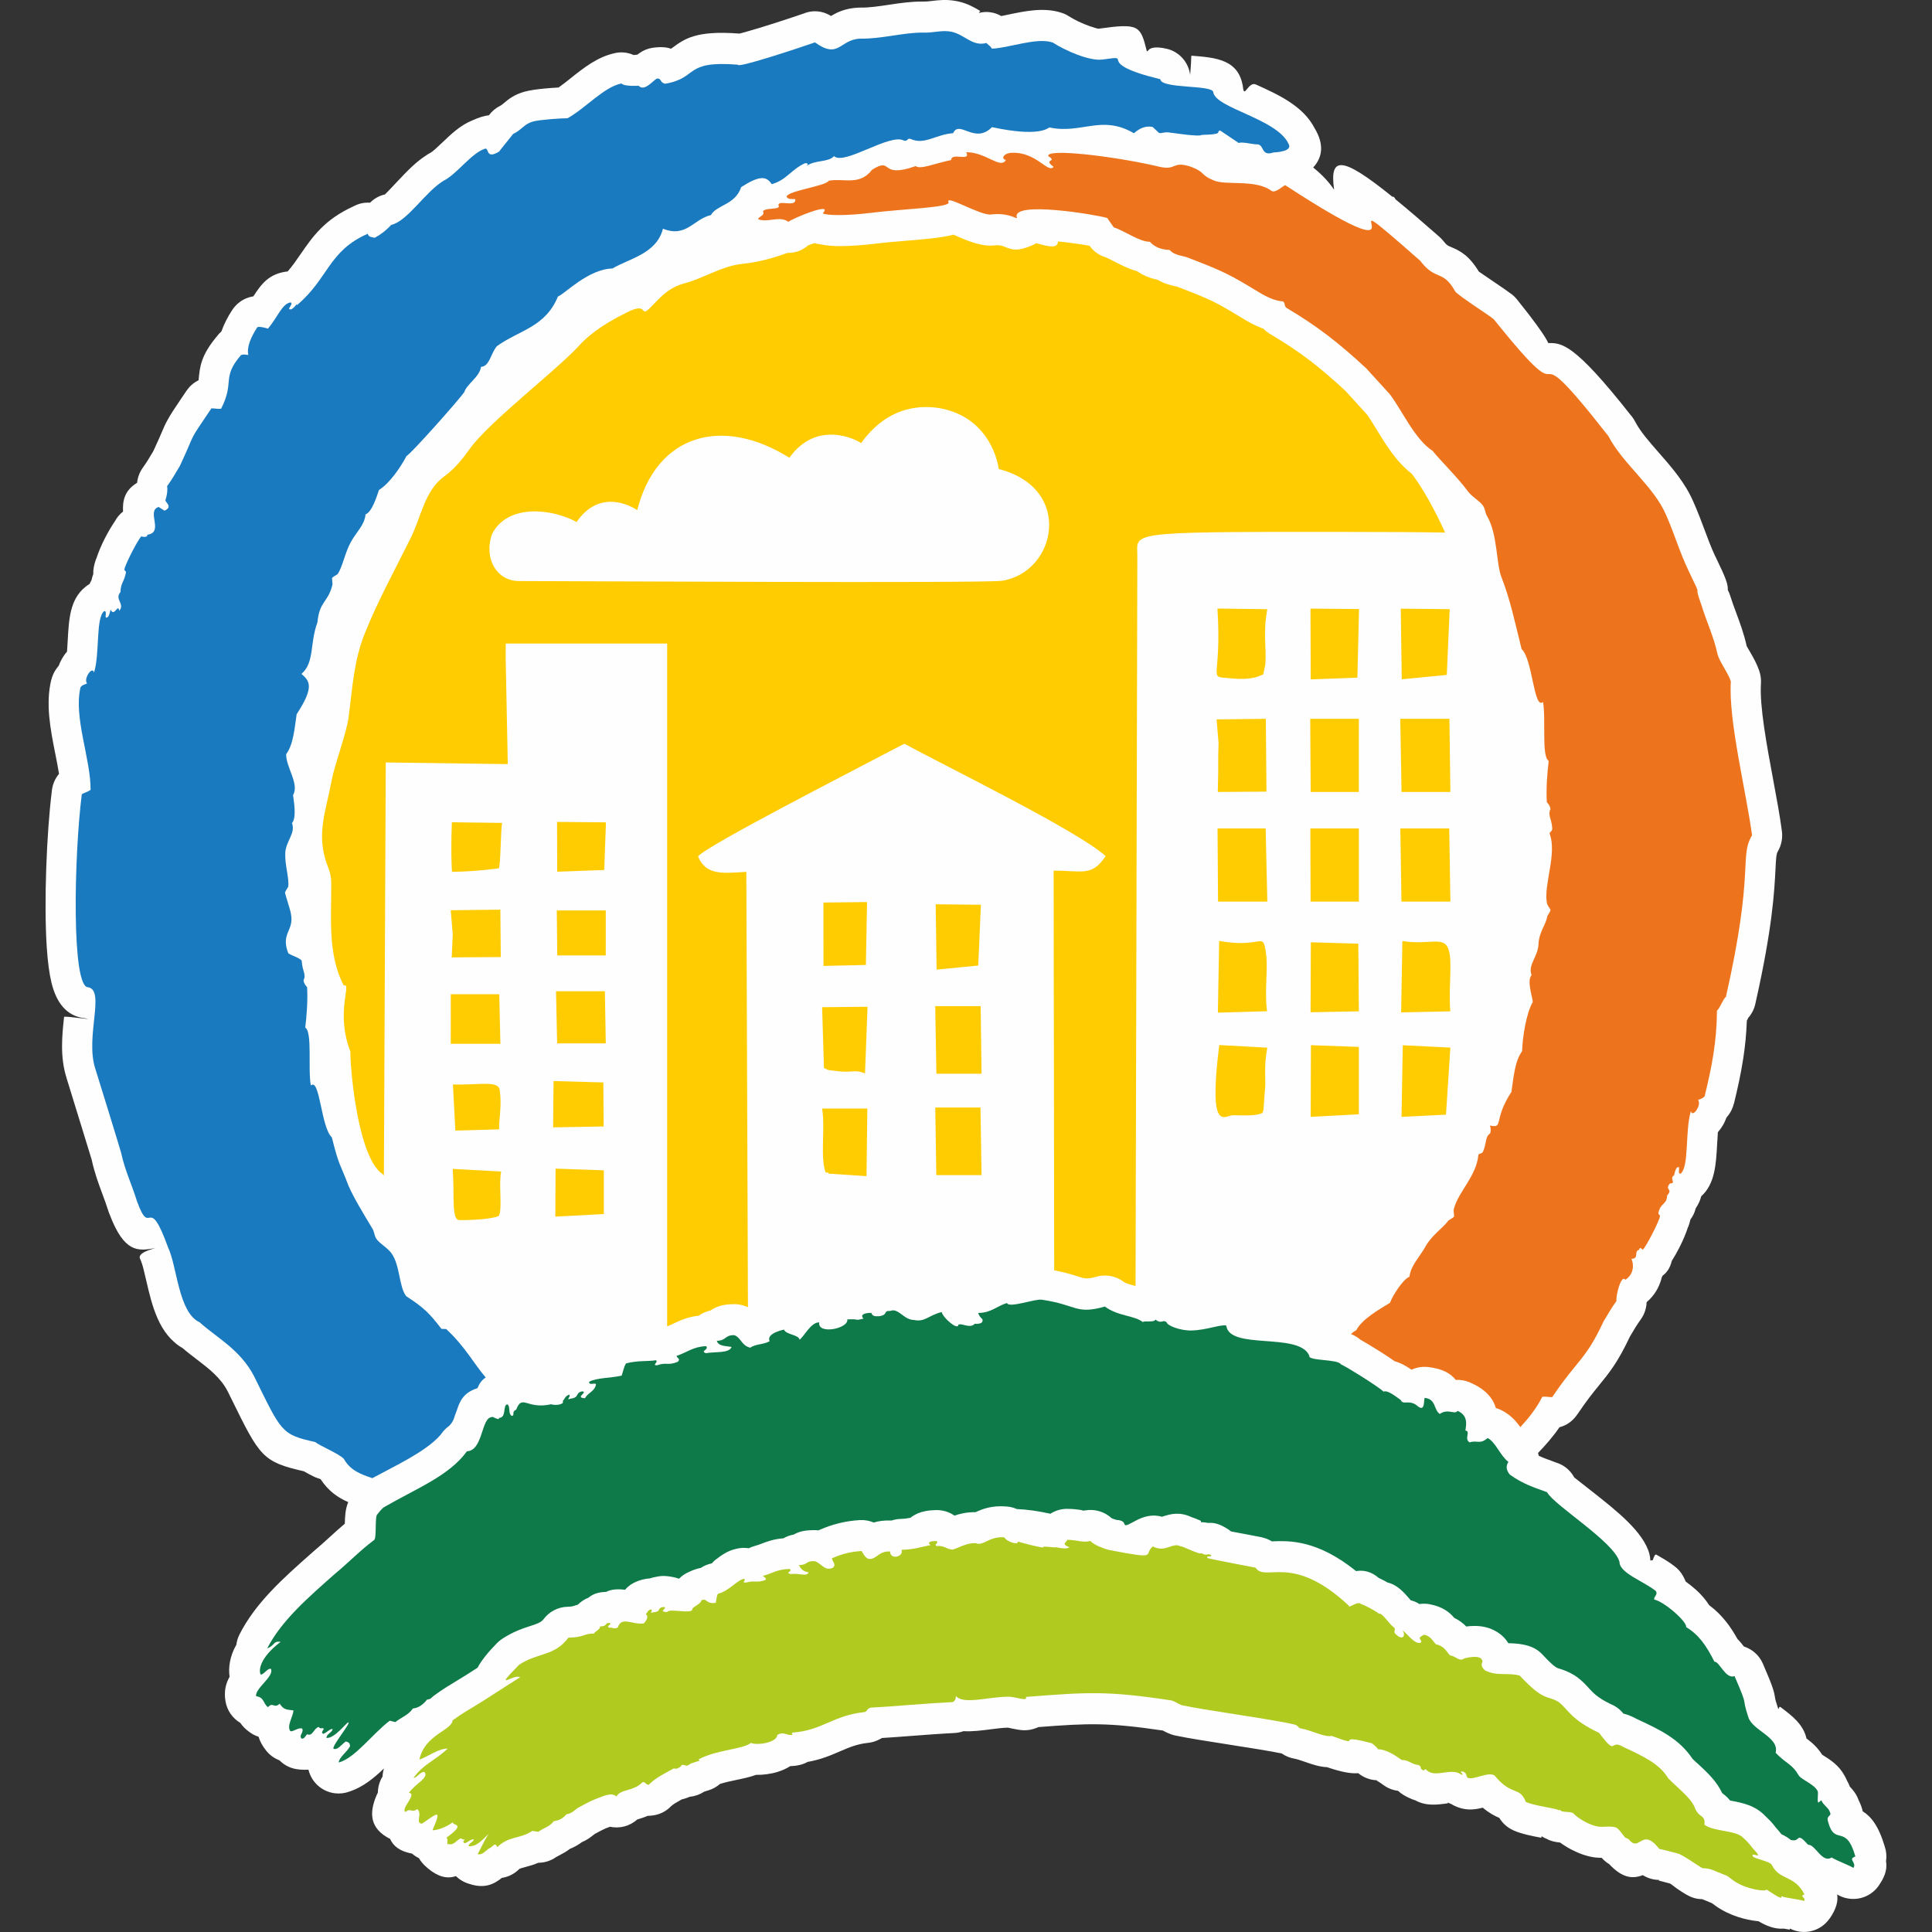 <?xml version="1.0" encoding="UTF-8"?>
<svg width="512" height="512" clip-rule="evenodd" fill-rule="evenodd" image-rendering="optimizeQuality" shape-rendering="geometricPrecision" text-rendering="geometricPrecision" version="1.1" viewBox="0 0 512 512" xml:space="preserve" xmlns="http://www.w3.org/2000/svg"><rect x="0" y="0" width="512" height="512" fill="#333333" stroke="none"/><defs><style type="text/css"><![CDATA[ .fil1 {fill:#FECC00} .fil2 {fill:#ED741D} .fil4 {fill:#B0CA1F} .fil3 {fill:#1A7ABF} .fil5 {fill:#0E7A49} .fil0 {fill:#FEFEFE;fill-rule:nonzero} ]]></style></defs><g transform="matrix(.16 0 0 .16 -.002 -.001)"><path class="fil0" d="m3042.9 3137.8c1.82 10.58-0.96 23.5-12.6 40.25l-0.13-0.1c-14.72 21.19-42.86 28.02-65.54 16.31l-0.25 1.49c0.2 0.24 0.2 0.37-0.06 0.33-3.14-0.52-6.41-1.06-9.72-1.67-15.94 1.26-30.44-5.4-41.99-12.28l-3.17-0.29c-8.94-1-20.2-3.27-31.25-6.91-11.6-3.82-24.06-9.49-35.38-17.33l0.02-0.03-7.6-5.46c-3.07-1.2-7.7-3.05-15.72-6.42-4.59-0.23-8.35-0.5-13.92-2.09l0.02-0.05c-8.34-2.39-15.68-7.25-25.14-13.47-7.02-4.61-12.76-9.94-14.77-10.48-8.69-2.36-14.47-3.86-17.83-4.7-1.35-0.33-0.59-0.6 0.19-0.78l0.09-0.39c-9.5-0.05-18.94-2.73-27.14-7.89-16.46 6.36-33.65 5.32-55.73-18.32-4.04-2.43-7.82-5.45-11.2-9.08l-1.21-1.33c-3.48 0.02-7.09-0.12-10.93-0.57-13.43-1.62-27.54-6.94-39.65-13.29-6.42-3.37-12.7-7.35-18.31-11.44-7.39-0.66-14.72-2.03-22.08-6-2.95-1.18-5.81-2.65-8.54-4.41l-0.44 2.33c0.07 0.14 0.07 0.21-0.04 0.19-14.54-2.75-32.44-6.14-46.25-12.26l0.04-0.1c-9.49-4.18-17.73-11.22-23.31-20.53-7.8-3.32-16.82-7.95-27.42-16.96-14.64 3.72-29.49 5.51-48.21-3.71l0.03-0.06c-1.44-0.7-2.84-1.47-4.2-2.31-1.88-0.68-3.74-1.48-5.56-2.39l0.17 1.23c-18.1 2.51-35.9 4.96-53.98-4.91-1.63-0.47-3.25-1.02-4.86-1.66-10.98-4.36-18.5-9.1-23.74-14.11-8.48-1.01-16.81-4.16-24.18-9.56-2.81-2.06-7.04-5.08-10.94-7.14-0.18-0.09-0.09-0.19 0.15-0.28l0.24-0.46c-11.33-0.35-22.36-4.46-31.21-11.78-11.54 1.07-27.79-1.79-51.65-9.93-12.94-0.6-24.27-4.54-36.84-8.91-5.59-1.95-11.71-4.08-16.86-5.15-7.45-1.19-14.76-4.04-21.34-8.66-19.54-4.04-53.84-9.43-87.15-14.65-34.59-5.43-68.21-10.7-86.26-14.49-3.28-0.51-6.56-1.35-9.79-2.54-6.09-2.25-10.1-4.32-13.76-6.3-91.31-13.46-122.82-12.06-205.84-5.73l-2.84 1.22c-16.17 6.39-27.53 4-41.29 1.15-3.08-0.64-6.27-1.41-6.5-1.4h-0.4c-8.53 0.2-18.55 1.49-27.99 2.71-15.98 2.05-31.09 3.99-45.28 3.11-4.78 1.74-9.9 2.81-15.24 3.06-22.36 1.1-48.64 3.1-74.13 5.03-14.68 1.12-29.11 2.22-45.62 3.23-2.44 1.45-5.23 2.87-8.49 4.26-4.63 1.97-9.62 3.28-14.87 3.82-17.96 1.84-31.83 7.82-45.36 13.66-16.33 7.05-32.36 13.96-54.49 17.89-4.34 2.4-9.1 4.2-14.19 5.28-5.56 1.18-10.34 1.67-14.56 1.7-6.67 4.24-14.03 7.47-21.69 9.76-11.05 3.33-24.03 4.9-34.99 4.68-10.21 3.72-21.14 6.01-32.94 8.49-8.78 1.84-18.41 3.85-26.8 6.56-5.34 4.71-11.75 8.38-19.01 10.58l-4.28 1.31-2.89 0.97-0.4 0.23c-6.92 4.49-14.9 7.3-23.27 8.07l-1.32 0.57c-4.41 1.83-8.35 3.05-11.94 3.81-7.92 4.32-14.91 8.31-17.62 11.16l-0.03-0.02c-7.82 8.22-18.4 13.92-30.53 15.5-3.04 0.4-5.87 0.61-8.51 0.67-5.95 2.59-11.73 4.38-17.26 6.03-12.46 11.24-29.35 15.39-45.1 12.03-2.25 0.89-4.58 1.79-7.38 2.77-2.61 1.2-5.28 2.5-8.01 3.88-3.36 1.7-6.5 3.39-9.49 5.07l-0.61 0.36-0.54 0.44c-5.92 4.7-11.87 9.42-20.44 12.89-3.3 2.51-6.81 4.77-10.53 6.81-3.11 1.69-6.23 3.15-9.39 4.39-6.03 4.73-12.23 7.98-18.53 11.29-1.95 1.02-3.94 2.07-4.17 2.23-8.41 5.99-18.65 9.46-29.49 9.5-7.99 3.44-15.23 5.37-22.42 7.3-3.78 1-7.53 2.01-9.24 3.04-7.25 7.37-16.8 12.63-27.76 14.54l-1.04 0.17c-13.44 10.55-28.55 18.52-54.61 9.72-4-1.17-7.92-2.86-11.68-5.08-3.69-2.18-7-4.75-9.93-7.62-15.09 5.32-30.25 0.57-45.92-12.46l-1.32-1.09c-6.78-5.78-11.14-11.07-13.91-16.15-4.2-2.03-8-4.55-11.36-7.48-20.35-3.81-31.16-12.46-36.39-24.4-33.65-16.87-35.16-42.59-22.46-72.18 0.69-1.6 1.42-3.14 2.2-4.64 0.09-9.12 2.61-18.3 7.72-26.53 0.19-4.48 0.97-8.96 2.35-13.32-17.16 16.38-35.1 31.07-57.03 38.2-7.38 2.78-15.51 3.89-23.88 2.94-22.07-2.52-39.28-18.69-44.16-39.12-4.41 0.3-9.51 0.2-15.56-0.29l0.01-0.1c-11.97-0.93-23.61-6.05-32.56-15.16-8.24-3.12-15.79-8.4-21.73-15.75-6.65-8.21-10.64-15.92-12.76-23.27-4.8-1.53-9.47-3.79-13.83-6.82-8.02-5.57-12.88-10.92-16.46-16.15-12.58-7.45-21.92-20.19-24.51-35.74-2.83-16.91 0.57-29.61 6.74-40.49-2.06-14.92 0.05-33.74 11.26-53.29 0.7-5.7 2.39-11.39 5.12-16.82 26.53-52.56 72.86-93.59 117.55-133.16l7.54-6.64c6.99-5.72 16.22-14.14 25.39-22.49 7.83-7.14 15.62-14.23 24.01-21.28 0.28-12.46 1-24.75 5.68-35.73-16.69-7.31-32.46-17.7-45.81-38.02-2.45-1.13-6.49-1.84-12.2-4.76-5.51-2.81-10.76-5.5-15.61-8.33-68.63-15.59-73.06-24.56-120.03-120.21l-5.39-10.97-1.07-1.96c-11.4-22.11-31.81-37.67-50.42-51.87-8-6.1-15.77-12.02-23.58-18.78-39.82-22.95-50.84-70.54-60.59-112.71-3.19-13.78-6.17-26.63-8.44-31.38l0.05-0.02c-0.73-1.56-1.41-3.16-2.01-4.81-4.35-12.05 35.9-18.53 22.93-16.44-25.52 4.11-48.9 7.87-73.19-56.72-0.88-1.97-1.63-4.02-2.28-6.15-2.4-7.87-5.92-17.37-9.46-26.95-6.57-17.73-13.24-35.73-17.79-56.91l-14.85-48.39c-12.32-40.13-25.4-82.51-26.98-87.52l0.05-0.01-0.05-0.19c-10.97-34.89-7.18-70.3-3.95-100.46 0.25-2.43 55.58 6.43 34.3 2.07l-1.27-0.14c-28.49-3.64-45.73-24.94-53.95-59-3.68-15.27-6.2-35.31-7.73-58.16-4.99-74.85-0.11-190.57 8.27-258.1 0.9-10.74 5.03-21.08 12.01-29.37-1.61-10.25-3.82-21.39-6.06-32.64-8.16-41.07-16.54-83.28-6.74-123.37l0.14 0.04c1.59-6.54 4.45-12.86 8.65-18.57 1.22-1.66 2.41-3.17 3.59-4.57 1.74-4.85 3.93-9.41 6.44-13.51 2.1-3.44 4.55-6.76 7.25-9.84 0.46-5.92 0.82-12.42 1.17-18.76 1.91-35.12 3.69-67.74 28.95-88.17 2.26-1.93 4.69-3.64 7.26-5.14 0.88-2.01 1.93-4.07 3.15-6.18 0.79-3.83 1.81-7.11 2.96-10.18-0.38-6.8 0.97-15.01 4.79-25.47l0.2 0.07c3.24-10.35 8.45-22.5 14.03-33.45 5.1-10.02 11.27-20.62 17.02-29.05 3.34-6.1 7.86-11.43 13.24-15.66-1-18.32 2.8-35.23 23.29-47.59 0.93-8.96 4.15-17.79 9.8-25.5 5.69-7.77 10.92-16.6 15.93-25.09l1.2-2.02c7.8-16.74 11.63-25.75 14.29-32 3.14-7.38 5.01-11.77 9.08-19.2 5.71-10.44 11-18.26 23.97-37.49l7.7-11.39 0.06 0.05c4.98-7.37 11.79-13.36 19.8-17.23l0.07-0.77c2.06-21.91 3.79-40.26 30.43-72.19 2.14-2.85 4.58-5.49 7.3-7.86 4.28-12.23 10.46-24.01 17.79-35.39l0.06 0.04c3.24-5.05 7.4-9.59 12.45-13.34 7.12-5.27 14.85-8.21 22.65-9.48 13.51-20.89 25.99-37.48 55.97-41.15l0.01 0.1 0.76-0.09c8.01-9.15 14.44-18.51 20.65-27.54 20.89-30.4 40.1-58.32 88.76-80.58 3.24-1.76 6.71-3.18 10.4-4.19 5.61-1.54 11.25-2.04 16.72-1.61 6.57-6.69 15.01-11.58 24.71-13.71 0.31-0.06 11.07-11.45 22.1-23.15 14.31-15.15 28.92-30.61 46.8-42.01 1.95-1.38 4.01-2.63 6.19-3.74 4.18-2.12 11.89-9.48 19.58-16.83 15.16-14.48 30.33-28.97 50.09-36.94 10.95-4.97 19.96-7.66 27.48-8.49 4.69-6.44 10.92-11.84 18.46-15.55 1.87-0.91 3.53-2.31 5.08-3.6 9.19-7.73 17.54-14.74 35.87-20.07l0.03 0.1 0.36-0.1c7.67-2.17 20.09-3.88 32.53-5.05 7.7-0.73 15.92-1.31 22.99-1.69 6.01-4.24 12.73-9.59 19.45-14.93 22.3-17.73 44.62-35.46 72.79-41.79 10.68-2.67 22.03-1.66 32.14 2.98l0.85-0.12c1.68-0.27 3.4-0.44 5.14-0.53 1.18-0.9 2.44-1.82 3.83-2.74 6.17-4.39 13.4-7.42 21.34-8.59 13.51-2.01 23.24-1.18 30.69 1.55l1.27-0.93c21.01-15.56 40.03-29.63 111.12-24.27l1.12 0.05 9.25-2.46c29.16-8.01 76.59-23.75 96.53-30.61 14.5-6.16 31.53-5.17 45.65 3.98 11.03-6.63 24.34-12.94 46.16-13.94v0.04c1.04-0.04 2.08-0.06 3.13-0.04 13.58 0.28 30.53-2.26 47.06-4.74 18.28-2.74 36.14-5.42 55.73-5.24l2.22 0.02c2.95 0.1 8.08-0.49 13.06-1.06 12-1.4 23.58-2.73 38.74-0.04 1.32 0.17 2.66 0.41 3.99 0.7 15.97 3.52 26.62 9.75 36.88 15.75 0.49 0.28 0.01 0.83-0.78 1.42l-1.11 2.03c12.3-3.2 25.59-1.51 36.94 5.19l10.75-2.23c28.67-6.04 59.78-12.61 88.47-3.39 4.31 1.28 8.51 3.2 12.5 5.75 8.67 5.59 22.22 12.35 35.65 16.9 7.17 2.44 12.71 4.08 13.97 3.91 67.31-9.51 69.16-5.18 79.84 37.49l1.77-0.86c2.25-3.64 9.19-8.65 31.82-3.21 19.75 4.76 35.27 21.67 38.12 43.1l1.45-19.99c0.09-6.8 0.32-11.88 0.86-11.84 40.94 3.24 79.48 6.26 85.39 53.85 2.06 16.61 8.86-11.69 21.22-6.11 36.67 16.57 78.07 35.29 97.16 72.27 16.51 27.45 12.81 48.71-2.31 65.19 16.39 13.17 27.27 25.79 34.63 36.81-7.25-53.52 9.34-58.93 96.61 11.72 1.5-0.79 3.23 0.47 5.17 4.23 20.53 16.78 44.75 37.51 73.27 62.6l-0.03 0.04c2.48 2.18 4.79 4.66 6.87 7.41 4.31 5.68 6.92 6.8 9.33 7.82 16.23 6.91 30.99 13.19 48.55 41.77 5.05 3.58 17.87 12.27 28.93 19.77 8.76 5.93 16.72 11.32 22.53 15.69 4.31 2.82 8.28 6.38 11.7 10.65 58.04 72.23 49.67 72.28 52.42 72.26 21.3-0.12 41.9-0.22 135.67 119.06 2.89 3.21 5.43 6.85 7.51 10.9 8.46 16.42 23.38 33.4 38.31 50.42 22.39 25.5 44.85 51.08 58.7 83.64 7.64 17.37 12.6 30.69 17.54 43.98 5.62 15.09 11.22 30.12 17.71 44.09l1.2 2.3c17.38 35.91 20.43 44.89 20.15 54.62 1.6 3 2.95 6.22 3.97 9.63 2.46 8.08 6.06 17.78 9.67 27.55 6.47 17.46 13.04 35.19 17.65 55.83l5.7 9.9c5.42 9.42 10.91 18.93 14.81 30.33 2.44 6.66 3.56 13.96 3.07 21.53-2.53 37.09 9.58 102.16 20.45 160.63 5.52 29.65 10.74 57.7 14.07 82.78 1.83 11.68-0.22 24.07-6.67 34.96-2.52 4.25-2.94 12.42-3.75 28.81-1.83 36.13-4.89 97.04-32.96 221.48-1.74 9.54-6.07 18.53-12.68 25.79l0.1 0.04c0.15-0.04 0.21-0.02 0.15 0.09l-2.08 3.93c-0.81 22.27-2.87 42.71-5.99 62.9-3.93 25.38-9.14 49.01-15.42 74.69l-0.14-0.04c-1.59 6.55-4.45 12.87-8.65 18.58-1.26 1.71-2.5 3.28-3.72 4.71-1.76 4.95-3.99 9.59-6.54 13.77-2.18 3.54-4.72 6.97-7.51 10.13-0.49 6.14-0.86 12.88-1.21 19.47-1.87 34.24-3.61 66.15-26.46 86.83l-0.09 0.29c-1.35 5.88-4.16 12.32-8.92 19.53-2 7.88-5.13 13.67-8.85 18.6-0.79 3.75-1.98 7.84-3.64 12.35l-0.26-0.11c-3.28 10.48-8.54 22.74-14.17 33.79-3.88 7.62-8.36 15.57-12.81 22.67-2.57 10.76-7.62 18.77-15.04 24.22-0.44 0.91-0.92 1.81-1.44 2.68-0.3 1.28-0.63 2.55-1 3.82-3.9 13.41-11.4 26.61-24.13 37.44-0.36 10.17-3.65 20.34-10.05 29.08-5.83 7.97-11.19 17.01-16.34 25.72l-1.22 2.08c-20.21 42.82-33.69 59.36-52.03 81.85-8.92 10.93-19.35 23.73-35.66 47.91l-0.08-0.06c-6.79 10.07-17 17.55-29 20.58-10.89 15.91-22.94 29.58-35.47 42.6 0.45 1.52 0.83 3.06 1.15 4.62 6.87 3.22 13.86 5.76 21.86 8.67l6.94 2.58c12.45 3.83 23.46 12.38 30.11 24.75 0.12 0.22 15.3 11.95 32.67 25.67 38.02 30.01 82.27 64.96 91.77 101.09l-0.07 0.02c0.91 3.45 1.47 7.05 1.63 10.75 1.31-0.24 2.61-0.42 3.92-0.55 1.71-5.11 3.78-10.39 5.77-9.25 10.41 5.93 20.77 11.82 29.82 18.88 6.09 4.45 11.3 10.31 15.07 17.42 1.56 2.93 2.87 5.72 3.97 8.38 5.94 4.25 11.65 8.82 16.76 13.38 8.59 7.66 16.21 16.48 22.11 25.72 10.9 8.11 20.08 17.25 28.46 27.88 6.67 8.45 12.56 17.68 18.33 28.05 3.8 3.76 7.26 8.03 10.77 12.53 13.55 4.34 25.23 14.28 31.36 28.35 17.66 40.65 18.66 46.92 20.28 57.13v0.2c0.25 1.62 0.58 3.66 4.54 15.66 1.92 5.78 1.24-3.42 4.39-1.06 18.86 14.19 37.69 28.36 43.03 52.05 9.22 6.98 16.93 13.24 26.31 27.19 0.06-0.04 0.18-0.01 0.39 0.12 12.65 7.92 26.6 16.66 35.96 33.63 1.84 2.99 3.24 5.88 4.33 8.69 1.84 2.99 3.45 6.35 4.82 10.12 5.62 5.92 10.91 12.37 14.54 22.37 3.5 7 5.68 13.12 6.8 18.56 13.42 8.19 26.24 23.73 36.37 57.97l0.23 0.67c2.62 7.99 3.19 16.15 1.99 23.91 1.78 10.39-0.06 22.5-10.16 37.53-1.32 2.21-2.83 4.35-4.52 6.39-16.48 19.92-44.84 24.23-66.29 11.15z" fill="#fefefe" fill-rule="nonzero"/><path class="fil1" d="m2321.4 1849.9 73.63-3.65 7.23-111.11-78.82-3.88zm-1574.8-121.03h82.23l-1.89-82.06h-80.25zm176.2-0.67h80.55l-1.47-86.42h-80.89zm0.21-145.66h80.33l0.01-74.54h-81.11zm-173.09-35.17-1.68 38.35 81.22-0.53-0.71-78.5-82.19 0.97zm169.9 467.77 80.34-4.3v-72.4l-79.97-2.85zm-93.6-1.12c6.34-12.29-0.52-50.23 3.79-73.62l-80.19-4.35c3.33 43.64-2.62 84.56 11.04 84.79 21.67 0.36 54.55-1.8 65.36-6.82zm-72-141.38 72.61-2.06c-1.19-11.99 4.66-37.73 1.15-62.49 0.03-19.77-30.78-10.67-77.77-11.82zm168.71-428.8 77.89-2.84 2.84-78.92-81.01-0.73zm-6.8 423.43 83.73-1.49-0.56-72.89-82.43-2.34zm-84.53-504.25-83.19-1.09c-2.01 58.29 0.29 82.09 0.29 82.09 38.79-0.36 77.12-5.73 77.18-5.76 3.45-0.92 3.26-61.74 5.72-75.24zm324.62 55.61c13.16 30.95 39.02 28.16 79.94 25.39l2.69 721.16c-1.6-0.69-3.29-1.37-5.09-2.02-6.73-2.44-13.64-3.39-20.36-3-18.69 0.31-28.45 4.91-36.56 10.44-7.16 1.48-13.76 4.45-19.47 8.56-18.6 2.1-30.15 7.56-42.55 13.4-3.42 1.61-6.99 3.3-9.8 4.34v-1131l-267.36 0.01-0.03 27.09 3.42 172.63-202.1-2.77-3.09 684.44c-0.67-1.25-1.45-2.23-2.38-2.84-38.28-25.33-52.57-158.1-53.23-202.94-25.21-65.46 3.35-114.97-10.87-109.1-27.05-52.24-20.36-112.05-20.72-170.44-0.05-7.88-1.55-16.29-4.52-23.62-21.93-54.06-5.13-90.6 5.31-146.31 4.89-26.16 24.32-77 27.87-103.63 6.67-49.96 8.42-93.93 27.59-141.09 22.73-55.87 48.82-102.57 75.6-156.77 16.81-33.99 23.24-78.51 55.15-101.38 17.55-12.56 30.47-29 42.69-46.13 31.16-43.7 144.46-130.71 180.6-170.33 22.18-24.28 49.6-40.2 78.51-54.89 43.06-21.89 15.76 17.51 47.4-16.24 14.12-15.05 28.1-26.9 48.35-32.17 32.77-8.51 61.3-28.57 95.93-32.31 29.68-3.22 53.28-10.31 75.29-18.22 12.28 0.36 24.55-3.95 34.16-12.59l0.11 0.12c0.37-0.33 4.69-1.88 10.37-3.71 2.98 0.88 6.02 1.47 9.09 1.77 9.89 2.16 21.48 3.31 34.1 3.18 16.33-0.16 36.34-1.37 57.46-4.01 15.51-1.94 34.71-3.54 53.14-5.07 29.84-2.49 58.01-4.83 76.26-9.88 21.42 9.43 46.27 20.32 67.81 17.8h0.19c8.73-1.03 13.38 0.85 15.48 1.71 11.55 4.69 18.83 7.56 35.63 2.44 1.32-0.39 2.6-0.85 3.87-1.34 5.46-1.91 10.25-4.09 14.37-6.56 25.07 7.27 34.75 8.11 36.09-2.81 19.53 1.86 39.01 4.78 52.14 7.17 6.85 9.61 16.34 16.07 26.71 19.06l-0.02 0.08c2.08 0.6 7.55 3.42 13.3 6.4 12.09 6.24 24.84 12.83 38.58 16.45 5.02 3.51 10.43 6.5 16.3 8.94 5.62 2.36 11.59 4.15 17.96 5.39 9.93 6.18 19.67 8.5 29.34 10.79 1.62 0.38 2.4 0.39 2.82 0.58 1.99 0.9 3.98 1.65 6.01 2.27 25.89 9.99 41.04 16.18 54.27 22.69 13.59 6.69 27.07 14.73 49.89 28.55l-0.01 0.03c9.28 5.73 19.69 11.18 29.98 15.09l2.65 0.97c3.72 3.8 8.61 7.53 15.11 11.14 22.62 13.52 41.88 26.33 60.92 40.78 18.7 14.2 37.71 30.48 60.04 51.14l35.93 39.49c4.22 5.9 9.58 14.65 15.2 23.83 15.86 25.9 33.36 54.43 58.73 73.95 17.84 23.06 38.45 60.71 55.2 97.39-45.39-0.84-105.26-1.12-184.29-1.16-351.95-0.16-324.99 0.86-325.53 41.07l-2.97 1208-0.67-0.17c-7.34-1.96-15.51-4.13-19.36-7-13.94-10.4-31.42-12.67-46.78-7.65-14.09 3.71-18.99 2.14-27.12-0.48-10.29-3.3-22.66-7.29-40.78-10.65l-0.97-661.97c47.4-0.28 63.31 10.33 86.1-24.05-43.96-40.88-264.79-148.95-333.33-186.17-13.61 6.88-23.78 12.24-38.04 19.72-34.12 18.38-294.67 151.45-303.65 167.04zm394.76 359.84h74.8l-1.5-111.97h-75.25zm0.34-172.51 68.97-6.69 4.43-100.69-74.93-0.81zm-0.5 340.4h74.96l-1.77-111.97-74.89-0.01zm-186.88-346.48 70.26-1.61 1.91-104.18-72.22 0.82zm0.81 169.13c11.38 4.89 2.34 2.36 18.32 4.68 29.59 4.29 30.75-3.42 49.65 4.2l4.24-110.36-75.25 0.69zm2.72 172.82c1.56 0.62 4.06-0.46 4.92 1.25 0.87 1.75 3.83 0.96 5.08 1.12l57.75 3.89 1.38-112.01h-74.91c5.44 33.31-3.49 80.62 5.78 105.75zm954.29-816.69 74.6-7.23 4.79-108.92-81.03-0.86zm-229.48-8.05 3.53-16.48c2.08-30.73-4.25-50.32 3.26-91.58l-82.56-1.08c7.83 124.21-19.48 111.5 24.3 115.77 33.07 3.22 46.21-4.64 46.27-4.67 1.26-0.34 3.6-1.05 5.2-1.96zm78.45 559.51 79.94-1.51-0.84-112.06-78.66-2.31zm0.25-551.33 77.3-2.81 2.71-113.68-80.41-0.72zm-153.79 551.99 81.49-2.33c-4.6-32.72 1.86-69.97-1.61-94.56-5.74-40.56-4.6-8.36-77.75-21.99zm73.9 166.15c0.77-1.51 1.42-5.64 1.59-4.79l3.1-42.34c-0.44-23.99-1.11-37.12 3.29-61.01l-79.6-4.33c-18.73 149.58 9.39 116.02 22.96 116.24 21.49 0.35 37.93 1.22 48.66-3.77zm79.84 6.49 79.74-4.27v-111.62l-79.37-2.84zm149.82-173.06 81.54-1.73c-3.14-28.44 2.33-73.94-1.13-94.84-5.65-34.29-28.66-13.7-78.41-21.62zm-302.4-445.87-0.55 20.21-0.05 26.9-0.68 33.65 80.62-0.54-1.09-120.6-81.58 0.96zm152.57 80.75h79.73l0.02-121.11h-80.5zm-0.17 181.58h79.95l-0.03-121.1h-80.27zm-153.27 0.02h81.62l-2.78-121.15h-79.66zm303.76-0.02h81.07l-1.91-121.1h-80.99zm0.17-181.58h80.9l-1.62-121.11h-81.4zm-895.17-577.8c-7.07-5.45-73.1-39.68-118.77 24.27-110.86-69.46-219.94-39.47-251.99 86.79-12.03-8.07-62.69-35.2-100.47 19.63-41.58-22.73-114.65-30.3-140.04 20.01-14.36 41.73 8.73 77.45 43.87 77.78 73.11 0 773.26 3.94 801.07-0.49 90.05-14.34 118.74-153.21-5.63-185.01-6.01-39.23-34.7-93.07-105.26-101.9-42.59-4.56-87.15 9.35-122.78 58.92z" fill="#fecc00"/><path class="fil2" d="m2518.2 2363.8c13.84-14.99 26.51-31.02 36.38-50.3 5.69-0.75 11.43 0.8 16.42 0.55 42.42-62.92 54.97-61.08 84.83-124.98 6.68-11.25 13.53-23.19 21.58-34.2-1.4-8.07 7.62-44.76 14.63-35.1 15.42-10 13.9-27.09 10.08-34.67 13.88-0.57 3.03-12.78 12.95-15.1 0.25-6.32 6.5 0.26 5.73 0.23 5.55-4.91 28.41-49.15 28.68-56.26 0.43-1.16-3.71-2.91-2.46-5.63 3.29-16.07 14.03-13.13 14.22-28.13 10.81-12.21-5.17-8.33 4.85-20.17 11.28 0.23-1.94-7.88 6.76-13.52 1.85-8.22 3.58-13.69 7.41-13.54 2.62 1.3-1.95 10.99 3.01 11.19 14.95-10.45 7.37-71.42 17.41-103.8 2.6 11.95 18.38-10.33 11.81-18.49 4.28-1.81 8.13-2.44 10.96-6.28 12.25-50.08 19.96-90.02 20.4-141.77 4.72-3.36 10.52-20.09 14.83-22.69 47.73-210.68 21.69-231.26 43.26-267.58-9.19-70.3-39.51-190.21-35.08-254.99-4.45-14.01-18.31-31.52-22.01-44.71-6.17-29.09-18.58-54.89-26.74-81.7-15.79-43.58 5.54-1.4-21.19-56.59-15.26-31.83-23.33-61.01-37.43-92.79-20.02-47.05-71.93-84.82-95.45-130.43-157.92-201.59-40.77-7.92-189.93-193.56-6.28-5.79-55.88-37.13-63.6-45.74-21.14-38-31.98-16.52-58.22-51.18-186.8-164.23 47.69 51.59-223.58-125.17-4.66 1.78-14.87 12.55-22.04 9.89-26.4-20.44-76.6-8.75-96.55-17.86-22.61-9.22-12.89-13.08-37.03-22.36-34.41-11.28-21.83 8.39-57.83-1.38-71.35-16.33-182.18-29.64-179.03-16.45 16.82 10.55-9.85 3.87 8.85 17.79-8.98 11.63-28.71-25.14-69.22-23.24-13.4 0.35-18.61 10.03-9.77 11.92-9.03 15.83-32.81-13.13-65.74-12.88 8.55 16.54-25.06-0.56-24.81 12.89-32.5 7.04-50.11 15.81-58.97 10.13-61.74 21.73-36.24-16.48-72.15 6.05-20.61 26.92-46.43 13.57-71.64 18.1-4.56 8.9-67.7 16.55-69.99 26.34 2.87 4.85 5.6 3.78 14.38 4.14 2.48 15.51-32.72-1.42-27.11 12.25-0.6 5.51-22.56 1.59-26.47 8.16 4.28 6.54-7.27 8.62-8.02 12.63 14.04 7.05 36.55-6.31 50.21 4.65 5.87-5.26 75.99-34.46 56.99-14.26 4.33 3.67 37.32 4.67 81-0.8 50.56-6.33 131.47-8.66 127.39-17.43-6.56-14.05 52.28 22.38 70.2 20.28 32.16-3.78 44.5 10.11 42.85 4.77-8.66-28 132.78-4.25 149.73 1.06l10.84 15.54c15.9 4.6 42.9 24.31 59.76 23.8 7.71 8.62 17.88 12.99 32.79 13.59 8.43 9.83 21.86 8.8 32.4 13.58 58.49 22.52 67.36 27.33 115.63 56.55 12.34 7.62 27.39 14.55 39.63 15.05 4.48 2.95 1.21 8.35 6.84 11.34 49.03 29.26 83.5 55.42 131.2 99.65l38.79 42.63c20.06 26.11 41.21 74.62 71.09 94.02 12.42 15.52 43.22 45.91 58.13 66.67 7.65 10.19 19.69 15.82 25.49 24.35 3.61 5.68 3.37 11.99 6.26 16.46 18.35 30.77 14.98 81.41 24.85 103.55 14.26 37.72 20.35 67.73 32.63 117.22 18.49 16.96 20.06 101.14 35.46 87.61 5.19 29.13-2.88 89.92 9.43 97.65-2.23 18.09-4.54 45.32-3.12 68.3 2.57 2.88 5.15 5.74 6.08 11.31-4.99 10.47 1.74 14.7 2.97 32.52-0.18 4.75-4.41 5.36-4.52 8.13 12.89 33.32-10.24 85.93-4.44 114.62 0.21 4.35 6.12 10.13 6.02 12.49-0.04 1.18-5.34 9.67-5.34 9.67-2.09 14.53-13.83 26.03-14.63 46.94-0.77 20.12-17.98 33.83-11.35 50.7-7.99 8.76 0.55 33.34 2.04 44.46-11.04 18.52-17.28 59.79-17.72 81.51-12.33 16.51-14.22 44.18-17.72 67.46-30.87 47.18-12.04 60.8-35.58 55.77 1.01 3.77 2.02 7.54 0.37 12.93-9.09 6.93-4.99 13.87-11.83 30.3-2.26 4.12-6.31 2.65-7.63 5.06-3.38 35.71-32.81 60.72-40.43 88.95-1.74 3.97 0.93 11.9-0.2 13.96-0.57 1.02-9.05 6.05-9.05 6.05-8.32 11.92-27.68 24.39-37.69 42.58-9.64 17.52-25.16 32.46-26.77 50.59-11 4-28.66 32.54-32.28 43.13-18.06 11.21-46.02 26.61-56.08 45.69-3.21 1.55-6.01 3.63-8.49 6.12 5.51 2.28 10.73 5.29 15.46 9.34 9.66 5.46 22.63 13.29 34.58 20.93 7.83 5.01 15.59 10.15 22.28 14.83 10.51 2.9 19.79 8.41 27.91 14.01 8.16-3.8 17.42-5.5 27.03-4.48 24.52 2.66 37.75 10.83 46.18 21.33 7.39-0.41 14.98 0.79 22.27 3.78 27.53 11.33 39.49 27.08 44.16 42.86 3.4 0.94 6.75 2.25 10.01 3.94 14.25 7.42 23.01 17.21 30.55 27.67z" fill="#ed741d"/><path class="fil3" d="m2133.9 237.6c-19.35-41.02-121.05-58.59-124.33-85.03-1.56-12.52-86.71-5.05-87.72-21.39-115.05-27.68-38.37-40.68-95.44-32.62-21.86 3.08-62.04-14.79-82.65-28.06-26.42-9.26-73.86 9.46-100.96 10.06-1.83-3.74-5.42-5.84-9.11-9.34-22.85 6.22-35.61-13.76-57.56-18.6-15.47-3.28-30.04 2-46.99 1.42-32.09-0.54-68.99 10.69-104.43 9.96-34.56 1.59-34.89 34.89-74.87 6.21-26.63 9.27-128.96 43.27-127.62 36.93-90.61-7.22-64.61 21.74-120.05 31.51-9.69-1.22-5.9-9.69-14.37-8.43-6.93 3.97-20.62 21.79-29.87 11.92 2.38-0.4-23.58 1.8-28.62-3.87-29.06 5.7-59.7 41.29-89.33 57.61-9.8-0.16-46.54 2.38-57.17 5.39-15.21 4.42-17.62 13.13-32.94 20.65l-23.34 29.22c-23.37 14.16-15.51-8.44-24.05-4.54-22.1 7.6-45.35 41.41-67.63 52.72-30 17.8-59.92 67.27-86.82 73.14-9.8 10.46-19.06 17.07-27.49 21.39-4.46-1.35-9.76-0.4-11.4-6.68-65.43 28.58-65.04 74.38-117.48 118.4-0.02-0.6-0.02-1.24-0.02-1.87-5.21 6.3-9.11 10.26-12.38 8.35-1.73-2.36 6.5-8.68 2.26-11.16-14.13 1.73-21.44 24.21-37.71 43.51-1.65-0.8-14.91-4.38-17.65-2.35-10.92 16.93-17.63 32.91-14.87 45.89-4.52-0.43-8.15-1.66-12.29 0.37-32.55 37.96-9.78 43.76-32.77 88.67-5.59 0.73-11.23-0.79-16.12-0.54-41.63 61.77-22.83 32.52-52.15 95.24-6.56 11.03-13.27 22.76-21.18 33.57 1.16 6.7-0.1 14.66-2.73 23.14-1.2 3.24 13.3 10.58-1.46 17.48l-9.83-6.17c-21.15 6.61 9.6 42.13-18.61 45.96-0.24 6.19-10.72 2.63-9.97 2.65-5.44 4.83-27.88 48.26-28.14 55.23-0.42 1.14 3.65 2.86 2.42 5.52-3.24 15.78-8.68 16.84-8.86 31.57-10.61 11.98 7.84 19.3-1.99 30.92-2.61-13.03-7.85 11.4-14.5-1.81-1.81 8.08-3.52 13.44-7.27 13.29-2.59-1.27 1.91-10.78-2.97-10.98-14.67 10.26-7.22 70.1-17.09 101.89-2.54-11.74-18.03 10.12-11.58 18.15-4.2 1.76-7.99 2.38-10.76 6.15-12.02 49.16 17.05 119.27 16.62 170.06-4.63 3.3-10.32 4.62-14.55 7.16-12.88 101.1-17.45 321.67 10.75 319.78 28.25 5.56-5.1 81.71 11.32 133.97 4.37 13.75 39.4 127.23 43.04 140.17 6.05 28.57 18.23 53.88 26.25 80.19 23.21 64.03 17.66-17.08 51.56 76.69 14.97 31.25 17.14 107.96 52.13 123.78 27.35 25.02 67.23 44.79 90.32 89.56 45.4 92.1 44.68 96.42 101.33 108.88 6.16 5.67 39.76 19.45 47.33 27.9 10.93 19.65 28.85 25.66 47.13 31.91 37.01-20.07 87.96-43.46 112.29-70.86 1.6-1.8 2.79-3.7 4.26-5.56 3.05-3.83 6.64-7.23 10.65-10.07 3.19-3.03 5.46-6.59 7.29-10.47 1.81-5.45 3.63-10.77 5.66-15.83 4.61-14.21 10.53-28.86 34.02-36.23 3.05-7.57 7.12-13.46 13.66-17.68-20.17-23.68-34.18-51.27-65.43-80.25l-7.87-0.32c-19.7-25.63-28.99-35.04-58.32-54.08-12.2-15.23-9.92-50.89-24.55-71.27-7.52-10-19.33-15.53-25.02-23.91-3.54-5.57-3.31-11.77-6.14-16.14-18.02-30.22-30.15-49.72-39.84-71.44-13.99-37.03-15.63-31.74-27.67-80.32-18.16-16.65-19.7-99.27-34.82-86-5.09-28.58 2.83-88.25-9.25-95.83 2.18-17.75 4.45-44.49 3.06-67.05-2.53-2.82-5.05-5.63-5.97-11.1 4.9-10.28-1.7-14.42-2.91-31.92 0.17-4.66-22.59-11.03-22.48-13.74-12.66-32.7 10.26-36.45 4.58-64.6-0.22-4.27-9.86-33.02-9.78-35.34 0.05-1.17 5.26-9.49 5.26-9.49 2.04-14.26-5.66-35.17-4.87-55.7 0.75-19.75 17.64-33.2 11.14-49.75 7.84-8.61 3.23-35.56 1.77-46.48 10.84-18.18-11.85-46.34-11.42-67.66 12.11-16.2 13.96-43.37 17.4-66.21 30.29-46.31 20.94-55.35 7.99-66.76 21.94-19.13 13.38-50.24 26.43-85.37 3.32-35.05 16.82-32.53 24.3-60.24 1.71-3.89-0.92-11.68 0.2-13.7 0.55-1.01 8.88-5.93 8.88-5.93 8.17-11.71 12.06-35.27 21.89-53.13 9.46-17.19 22.8-28.08 24.39-45.88 10.8-3.92 18.69-30.05 22.25-40.44 17.72-11 35.73-37.44 45.6-56.17 7.33-3.54 88.08-94.36 95.73-106.03 4.58-13.81 25.32-24.82 27.7-41.7 14.35-0.94 15.74-21.53 26.14-34.15 36.91-26.78 80.29-31.16 101.24-82.36 11.28-4.13 49.79-45.41 90.35-46.43 27.21-16.35 72.98-24.13 83.62-65.88 38.82 15.51 50.83-16.14 79.41-22.56 9.46-17.19 40.24-16.5 50.13-46.37 30.95-19.74 41.89-18.19 50.62-4.82 25.08-7.13 31.71-24.13 55.29-34.81 5.21-0.07 5.32 1.33 2.62 4.66 13.48-10.37 35.43-5.53 45.24-16.27 17.16 15.86 93.32-38.9 115.84-25.69 7.5 1.28 4.97-5.11 11.41-2.67 22.85 10.27 41.86-7.9 70.03-9.65 10.31-22.92 35.74 19.06 64.37-10.04 78.25 16.76 92.01 1.73 95.26 0.52 52.85 11.39 86.29-21.78 139.84 9.59 8.73-7.65 18.93-13.01 31.02-10.42l10.53 9.86c4.37 1.26 7.4-1.52 15.37-0.91 5.46 0.42 50.42 7.93 55.81 4.15 37.19-0.86 22.44-4.6 29.82-7.39l30.94 20.75c6.84-2.15 23.31 2.48 30.29 2.34 12.69-0.26 5.86 20.75 27.5 13.44 3.05-0.21 33.31-1.31 24.48-14.93z" fill="#1a7abf"/><path class="fil4" d="m2902.4 3060.5c-4.75-6.38-9.84-12.13-15.12-16.49-11.32-12.85-48.53-9.87-64.2-21.69 1.82-16.3-7.96-11.22-14.72-25.34-0.82-1.71-1.52-3.68-2.32-5.4-7.27-15.46-29.69-32.21-43.14-46.44-14.38-24.03-41.65-36.47-74.28-51.68-23.6-14.14-8.95 17.9-40.07-23.34-47.15-22.05-51.18-39.07-66.91-51.06-20.26-12.26-23.09 0.41-64.41-43.64-19.04-5.68-38.09 1.57-57.6-8.8-6.54-5.71-6.24-10.22-4.2-13.92 0.01-9.16-12.33-10.27-29.61-6.02-9.15 6.24-12.94-3.06-24.49-5.05-5.31-6.02-9.13-15.14-23.2-18.36-5.12-5.29-8.38-13.52-19.52-15.68-13.18 7.13-4.2 5.72-4.52 12.47-9.73 7.07-27.3-19.39-30.89-19.08 3.98 4.15 3.34 15.12-6.61 9.65-12.84-8.76-3.25-8.72-7.42-15-6.84-3.59-19.8-24.8-24.89-22.8-8.45-5.97-22.36-13.57-30.17-16.08-4.82-6.05-21.4 8.66-20.03 2.72-94.59-88.49-137.85-37.91-154.5-62.88-7.88-1.74-74.6-14.09-79.55-15.96-3.06-5.04 8.1-0.67 5.91-4.8-6.09-4.13-6.37 2.46-16-3.37-1.76 3.8-33.73-13.07-34.24-11.08-13.24-7.82-25.64 11.3-46.23-0.05-16.51 13.99 11.16 21.8-69.17 6.58-9.27-1.71-29.73-9.15-34.03-15.65-14.17 3.51-20.02-1.59-38.86-1.9 1.53 3.02-12.04 6.79 3.87 12.27-4.85 5.19-27.34-1.27-22.81-0.41 6.77 2.91-24.8-2.79-20.19 0.73-1.15 1.49-37.63-7.8-42.24-9.77 1.22 7.08-19.22 0.07-22.47-6.85-25.35-2.25-35.01 15.46-47.67 9.52-15.37-0.16-26.16 6.98-37.72 10.8-11.58-0.66-12.97-7.24-27.33-5.86-3.84-4.12 4.02-3.75 0.78-8.33-12.65-0.21-15.9 2.8-10.26 6.74-15.44 2.87-26.43 7.2-48.28 7.84 4.84 11-18.63 17.69-18.84 2.64-12.68-0.43-17.23 4.82-23.9 9.04-14.53 9.75-18.95-3.43-23.27-9.73-17.85 1.14-31.91 4.44-49.28 12.13 1.97 7.23 7.29 9.86 2.07 15.38-14.14 6.91-18.85-7.44-30.87-10.82-15.63-0.24-10.08 6.4-25.83 6.62 3.76 6.9 7.34 10.68 16.09 11.93-2.65 7.91-14.94 0.94-30.08 2.89-10-2.79 4.62-4.06-1.14-8.45-20.52 0.4-28 7.09-44.46 11.49 3.04 3.4 7.44 3.69 3.59 7.08-14.5 4.91-18.08 0-31.41 3.99-9.31 0.35 1.68-3.89-3.62-6.19-10.64 1.65-25.71 21.01-43 24.7-2.41 4.68-2.45 9.76-3.62 14.95-16.5 3.03-14.02-8.86-24.14-3.83 0.5 5.48-15.43 11.18-14.67 14.67-0.65 8.62-38.56-2.31-41.63 4.56-17.52-0.65 3.83-7.57-6.19-8.4-11.77 1.57-1.99 7.6-17.25 8.89-7.65 2.71 0.9-3.15-3.15-4.97-6.49 1.77-5.73 5.19-8.81 7.86 4.79 3.48 1.84 9.99-3.32 15.42-19.09 2.73-37.2-12.72-43.13 6.97-7.81 2.97-8.18-0.8-13.91 0.2-7.31-3.06 5.94-5.24 0.3-7.95-8.59-0.56-2.8 5.93-16.1 5.8 2.38 4.57-10.9 9.52-9.27 11.79-17.86-0.24-15.77 6.25-42.84 6.81-22.82 30.92-49.86 24.15-81.46 44.75-45.84 46.8-8.88 14.21 1.54 20.81-29.77 18.55-60.22 38.88-64.91 41.4-20.34 12.86-26.87 15.56-46.87 29.93-1.42 17-46.53 23.68-55.02 65.1 13.91-4.8 32.45-18.99 46.75-18.17-20.94 19.85-40.66 25.89-56.43 48.34 4.93 0.65 12-11.15 18.02-9.67 7.91 9.7-14.06 18.17-25.76 34.56 14.82 1.17-15.15 27.42-5.32 31.65 7.18-7.34 10.71 2.09 19.12-4.84 9.34 8.08-3.98 23.21 7.84 24.2 23.66-15.53 34.42-27.93 17.39 10.94 6.16 0.14 20.86-3.77 33.7-13.22 0 6.14 23.21 1.32-10.97 25.8 4.55 0.08-0.17 14.26 3.41 10.07 10.04 3.2 13.57-7.27 21.48-9.45 0.05 0.23-0.12 0.49-0.05 0.8 1.77 0.78 3.89 1.15 5.72 1.2-1.09 2.21-4.33 4.93 0.27 6.19 5.38-1.33 9.62-6.65 14.64-6.51 0.96 4.24-9.37 6.71-8.05 11.56 14.45 0.56 22.45-11.15 33.27-20.54-7.16 9.5-12.13 22.56-18.53 33.4 6.98 2.71 12.88-5.25 19.19-9.48 1.98 0.2 8.31-7.13 9.93-6.26s2.83 2.25 3.23 4.49c19.49-19.11 37.91-13.37 58.14-26.97 3.3 0.54 6.59 0.98 9.87 1.44 8.8-6.3 20.17-9.25 25.58-17.56 8.84-1.09 15.33-4.57 21.25-11.62 9.55-0.96 13.7-7.84 20.63-11.39 8.47-4.81 17.03-9.24 26.35-13.29 12.67-4.37 26.52-12.6 35.78-4.65 6.13-12.36 28.84-8.5 42.62-23.29 4.66-2.54 6 4.53 10.86 3.89 10.7-11.27 25.93-18.48 41.54-27.15 1.7 0.46 3.43 1.07 5.72 0.12 11.62-4.64 1.98-8.2 16.1-4.36 2.21-1.34 4.64-2.67 6.86-3.94 4.43-1.58 9.12-3.03 13.81-4.46-0.39-0.75-1.01-1.5-1.42-2.33 30.77-16.32 71.54-15.96 86.62-27.15 9.83 4.39 42.96-0.25 43.58-13.18 11.28-6.77 15.21 1.86 25.43-0.31-1.39-1.16-1.53-2.9-0.56-3.61 50.24-3.54 67.2-28.62 120.03-34.03 5.21-2.23 3.44-6.28 10.72-7.39 43.02-2.36 86.71-6.76 135.2-9.15 5.39-3.61 4.52-6.68 4.97-9.95 13.45 14.18 50.08 1.94 84.75 1.07 14.93-0.49 34.66 8.93 31.28 0.34 102.94-7.91 132.74-10.5 241.21 5.83 6.8 2.14 9.93 5.28 17.04 7.91 34.3 7.72 153.97 23.81 186.51 31.99 5.79 1.65 6.59 4.58 8.44 5.9 22.16 4.05 40.07 15.35 53.48 13.02 58.02 21.39-2.09-6.01 65.98 12.04 5.76 3.92 9.2 7.59 10.58 10.03 14.32 0.04 31.13 11.84 39.32 17.84 10.05-0.9 17.83 7.82 27.44 8.18 7.45 3.37 0.19 5.75 9.03 9.26 0.93-1.09 0.85-2.68 3.73-1.85 13.98 16.11 42.3-4.86 59 9.01 4.9-1.7-5.13-4.3 0.46-5.95 8.09 1.94 6.35 5.95 9.02 10.5 10.02 4.93 33.32-10.35 44.77-3.73 29.64 35.7 41.01 16.88 52.12 44.02 15.8 7 50.21 10.28 53.76 13.55 0.87-0.18 1.52-0.36 2.64-0.41 4.18 5.39 16.3 1.45 22.55 5.85 5.04 6.43 25.98 19.97 41.69 21.87 9.8 1.16 21.21-1.97 29.76 1.97 5.87 4.23 9.59 11.32 13.94 16.01 1.47 0.65 3.22 1.55 5.68 2.62 19.08 23.98 20.86-21.58 51.05 16.3 0.86 0 14.03 3.08 30.57 7.57 8.75 2.37 37.86 23.4 40.69 24.2 2.37 0.67 8.51-0.34 17.27 3.25 31.44 13.33 17.69 5.47 35.02 17.98 20.39 14.11 52.44 18.07 53.61 14.52-4.66-4.66 30.06 21.52 24.62 10.63 8.27 3.48 34.6 6.05 37.91 8.17 3.94-5.66-8.75-7.77 0.58-11-16.37-32.56-41.24-22.69-53.97-48.73-3.63-6.5-27.66-9.78-31.59-14.22-4.09-10.11 22.21 10.24-0.76-14.27z" fill="#b0ca1f"/><path class="fil5" d="m3017.2 2982.7c-0.49-3.07-5.38 5.19-5.85 2.17-1.8-2.28 0.88-15.97-0.83-18.39-4.93-10.46-24.36-17.82-30.63-24.88-12.37-21.03-20.05-18.96-38.9-38.45 6.58-25.67-37.79-36.59-45.05-58.52-12.58-38.05 1.8-11.47-23.01-68.56-14.53 6.01-25.51-25.03-33.24-23.72-13.69-27.08-25.54-44.3-47.04-57.53 2.46-7.83-35.18-41.64-52.61-45.43-1.49-5.03 6.3-7.29 2.74-13.99-19.2-15.89-60.55-29.82-60.36-48.33-8.77-33.31-108.2-93.62-120.02-115.5-23.62-8.79-39.18-13.2-61.68-29.18-7.1-8.69-5.95-15.43-2.28-21.03-13.36-9.89-20.89-32.51-34.43-39.55-12.93 11.35-17.58 3.01-29.71 7.27-10.05-5.53 2.38-18.85-7.07-19.52 0.7-7.66 5.83-24.93-13.16-32.74-4.29 7.16-15.33-4.62-29.4 5.12-10.53-7.45-5.57-24.51-24.99-26.62-1.77 5.74 0.56 22.63-10.72 14.4-14.17-13.13-24.99-1.35-28.85-10.86-7.67-5.31-21.67-16.98-28.43-13.88-9.47-8.91-61.79-41.47-70.7-45.23-4.75-8.93-55.61-5.36-52.31-14.23-16.52-39.67-132.46-8.64-137.6-49.96-9.23-2.3-32.71 7.5-56.8 8.13-17.76 0.7-40.31-7.42-41.9-13.4-6.3-5.93-8.11 3.72-18.46-4.62-2.7 5.5-19.77 1.25-20.87 4.2-13.98-11.24-41.43-9.7-63.01-25.8-48.61 13.76-46.24-2.93-104.32-11.29-10.16-2.2-54.54 14.52-57.89 5.42-16.91 5.14-26.39 16.49-47.66 16.43 1.13 4.18 3.73 7.51 7.09 10.38 2.78 11.05-17.68 6.54-12.82 7.71-8.16 8.55-21.99-2.15-27.13 1.55-0.33 9.96-25.57-11.43-27.57-21.14-22.68 5.86-27.57 16.96-45.82 13.16-17.19-0.03-25.82-20.57-39.31-14.96-12.61-0.75-2.52 6.59-18.82 8.79-5.6 0-10.31 0.77-12.58-5.56-13.96-0.1-18.31 4.18-13.03 9.54-17.64 4.19-2.82 0.06-26.76 1.21 2.55 15.3-49.69 25.87-46.53 4.96-13.63-0.43-24.52 22.77-32.53 28.69-1.54-8.67-22.58-8.08-25.84-16.75-22.39 5.25-26.9 13.13-23.67 19.18-10.01 5.9-22.81 4.25-32.16 10.83-14.59-3.44-15.16-16.73-26.42-20.79-16.6-0.14-12.36 8.87-28.97 9.41 2.58 9.32 15.55 8.41 24.5 10.15-4.4 10.92-26.3 7.44-42.6 10.31-10.27-3.74 5.69-5.6 0.42-11.63-21.6 0.84-30.97 10.07-49.29 16.24 2.63 4.67 6.94 5.04 2.26 9.66-16.34 6.85-18.94 0.19-33.94 5.72-9.96 0.6 2.7-5.3-2.26-8.32-11.64 2.24-30.89 0.1-49.53 5.28-3.71 6.28-4.75 13.25-7.13 20.22-17.65 4.18-42.22 3.32-53.9 10.22-0.72 7.3 11.31 0.08 11.26 4.73-2.42 11.6-13.38 13.19-18.1 22.45-17.94-0.8 5.73-10.25-4.57-11.33-12.32 2.24-3.73 10.27-19.69 12.15-8.34 3.59 1.69-4.3-1.96-6.66-6.99 2.28-7.03 6.92-10.7 10.55 3.28 5.33-10.96 8.05-19.18 5.31-40.47 9.15-47.76-17.55-57.92 8.94-8.66 3.93-1.22 9.12-7.22 10.41-6.61-4.04-2.04-15.27-7-18.96-8.63-0.73-1.01 22.28-14.29 22.18 1.29 5.99-12.62-4.22-11.64-1.23-17.94-0.14-14.45 55.71-41.36 56.49-29.54 40.99-85.51 62.48-136.23 92.01-4.04 1.99-8.05 7.27-11.96 12.21-5.06 2.69-0.8 39.66-5.7 42.92-22.75 16.81-42.66 37.77-65.21 56.26-42.84 38.01-88.54 77.2-111.82 123.32 14.22-5.97 8.98-12.47 22.38-11.1-35.39 26.98-36.67 47.9-33.09 54.21 4.59 0.94 11.83-11.46 17-9.3 5.58 12.77-26.79 32.14-24.59 45.23 14.1 1.94 11.3 12.31 19.67 18.14 8.49-9.34 9.76 3.1 19.39-5.74 7.06 10.9 12.01 9.45 22.88 11.14-1.22 11.25-11.81 26.17-5.04 34.54 5.8 0.37 12.68-6.42 19.3-4.65 3.38 6.85-5.95 10.96-0.98 16.76 4.3 0.35 4.89-1.87 9.16-7.28 9.05 4.53 10.88-9.39 19.11-12.04 4.25 5.02 6.46-0.25 8.62 3.27-1.44 2.87-5.22 6.36-0.91 8.11 5.37-1.48 10.74-8.33 15.46-8.04-0.17 5.58-10.5 8.53-10.17 14.88 13.79 1.37 33.77-26.62 36.41-25.74 3.86 1.2-26.44 37.78-24.98 43.3 5.97 3.89 13.46-6.41 20.45-11.7 3.71 0.67 7.37 2.16 7.14 8.04-6.18 10.78-17.73 17.71-18.77 26.81 26.9-7.07 56.19-47.72 84.57-69.26l9.23 2.31c10.14-8.05 21.67-11.56 29.12-22.49 8.84-1.05 16.19-5.56 23.42-14.74 2.14-0.21 4.07-0.8 5.86-1.63 2.01-2.03 4.21-3.93 6.61-5.65 15.15-10.89 23.2-15.72 33.34-21.82 3.94-2.37 8.25-4.96 14.25-8.73 1.56-1.07 3.2-2.08 4.91-3 0.98-0.53 7.52-4.77 16.54-10.61l2.22-1.43c6.19-11.74 16.82-25.07 32.34-40.92 2.58-2.6 5.46-4.96 8.65-7.04 18.42-12 33.51-16.92 47.7-21.54 8.67-2.82 16.53-5.38 20.48-10.75l0.04 0.02c9.13-12.3 23.67-20.4 40.17-20.72 6.29-0.13 8.79-0.96 10.97-1.68 1.97-0.65 3.88-1.28 5.86-1.86 4.95-4.97 10.92-8.92 17.56-11.53 6.47-5.41 14.92-9.18 29-9.53 9.39-4.64 19.95-4.94 31.48-3.5 5.63-6.77 13.85-12.87 29.75-17.19l0.04 0.15c3.53-0.96 7.16-1.54 10.84-1.73 3.3-1.07 7.01-1.99 11.19-2.74 5.05-1.19 10.37-1.63 15.83-1.21 8.44 0.69 15.66 2.19 21.76 4.4 3.9-3.97 8.52-7.38 13.79-10 8.66-4.31 15.94-6.8 22.27-7.91 5.25-3.48 11.22-6.05 17.75-7.43 1.81-0.38 2.1-2.61 5.56-5.25 10.87-8.3 20.65-15.77 36.08-19.09 6.5-1.57 13.33-1.88 20.13-0.79 3.15-1.6 6.51-2.91 10.05-3.85 4.5-1.2 6.99-2.17 9.39-3.09 11-4.23 21.26-8.18 37.88-9.54 5.11-2.96 10.8-5.06 16.84-6.1 6.98-3.95 15.6-7.13 31.24-7.36 3.29-0.21 6.63-0.11 9.98 0.33l1.45-0.67c11.09-4.9 21.72-8.56 33.11-11.33 11.2-2.73 22-4.28 33.66-5.02 8.02-0.49 16.06 0.9 23.43 4.05 7.4-2.4 16.47-3.76 28.57-3.36l0.76 0.05c4.74-1.6 9.79-2.54 15.07-2.68 6.02-0.18 11.25-0.91 16.17-1.86 3.78-2.97 8.02-5.46 12.7-7.46 7.56-3.21 17.26-5.13 28.7-5.27 11.16-0.51 22.34 2.64 31.66 9.12 9.31-3.26 19.98-5.76 34.31-5.74h0.73c11.94-5.54 26.78-11.24 50.51-9.43 6.17 0.35 12.22 1.83 17.84 4.31 16.29 0.65 34.78 3.1 55.41 7.75 8.21-5.28 18.01-8.27 28.49-8.11 9.09 0.14 15.41 0.86 20.63 1.65 5.68 0.85 3.66 1.8 8.37 0.96 15.66-2.79 32.04 1.83 43.92 12.84 2.95 1.29 5.79 2.28 7.62 2.73l1 0.17c22.92 1.57 1.7 17.74 30.07 1.92 13.68-7.63 29.34-11.9 44.71-7.16 14.99-4.95 29.19-8.61 49.27 0.7 4.87 1.54 9.36 3.47 14.29 5.58 0.99 0.43 1.28 1.39 1.01 2.74 3.98-0.06 7.98 0.33 11.93 1.21 8.3-0.67 17.31 0.79 29.82 8.49 2.88 1.6 5.61 3.47 8.16 5.61 8.57 1.59 18.55 3.44 27.44 5.14l24.18 4.65-0.03 0.16c5.61 1.24 11.03 3.41 15.98 6.47 29.67-1.26 75.1-2.42 139.57 49.23 11.72-1.88 24.36 0.13 37.38 11.27 3 1.41 6.07 2.95 9.08 4.55 1.87 1 3.78 2.06 5.7 3.16 16.24 3.72 27.39 16.54 38.38 29.47 5.49 1.24 10.06 3.38 14.21 6.16 5.61-0.86 11.47-0.79 17.36 0.34 21.5 4.16 32.37 13.12 40.57 22.61 8.54 4.09 14.73 9.04 19.74 14.23 4.75-0.62 9.36-0.94 13.79-0.94 11.16 0.01 21.48 2.06 30.57 6.36 10.93 5.18 19.48 12.54 25.33 22.24 10.43 0.18 21.09 0.78 33.64 4.53l-0.01 0.05c8.41 2.49 16.29 7.17 22.73 14.02 19.55 20.84 23.29 22.02 27.11 23.21 7.53 2.37 15.16 4.76 26.45 11.58l-0.04 0.05c1.59 0.97 3.15 2.02 4.66 3.17 8.47 6.45 13.55 12.05 19.19 18.24 6.29 6.93 14.02 15.42 35.39 25.83 8.17 3.2 15.61 8.54 21.43 15.88 6.43 1.49 13.66 4.27 21.9 8.8l1.05 0.49c37.56 17.49 69.22 32.26 91.49 65.53 2.1 2.1 4.11 4.01 6.11 5.88 0.95 0.77 1.9 1.57 2.82 2.41 14.98 13.84 30.86 28.52 40.27 48.51 5.02 3.92 9.52 7.76 13.16 12.42 21.11 3.88 41.74 7.99 58.66 26.04 1.73 1.58 3.43 3.25 5.13 4.99 1.08 1 2.14 2.04 3.14 3.14 2.99 3.26 6.03 6.93 9.06 10.88 3.36 3.69 6.33 7.26 8.94 10.72 5.35 2.4 10.55 5.38 15.39 9.41 17.54 4.8 7.62-15.54 28.96 8.1 11.87-0.75 22.99 31.19 38.85 21.04 10.37 6.2 31.54 13.74 35.91 17.35 6.54-8.72-10.14-14.52 3.44-18.98-15.92-56.31-34.23-15.62-45.33-58.04-3.45-10.59 7.13-8.31 3.06-15.58-1.43-6.49-11.21-11.81-13.64-18.64z" fill="#0e7a49"/></g></svg>
